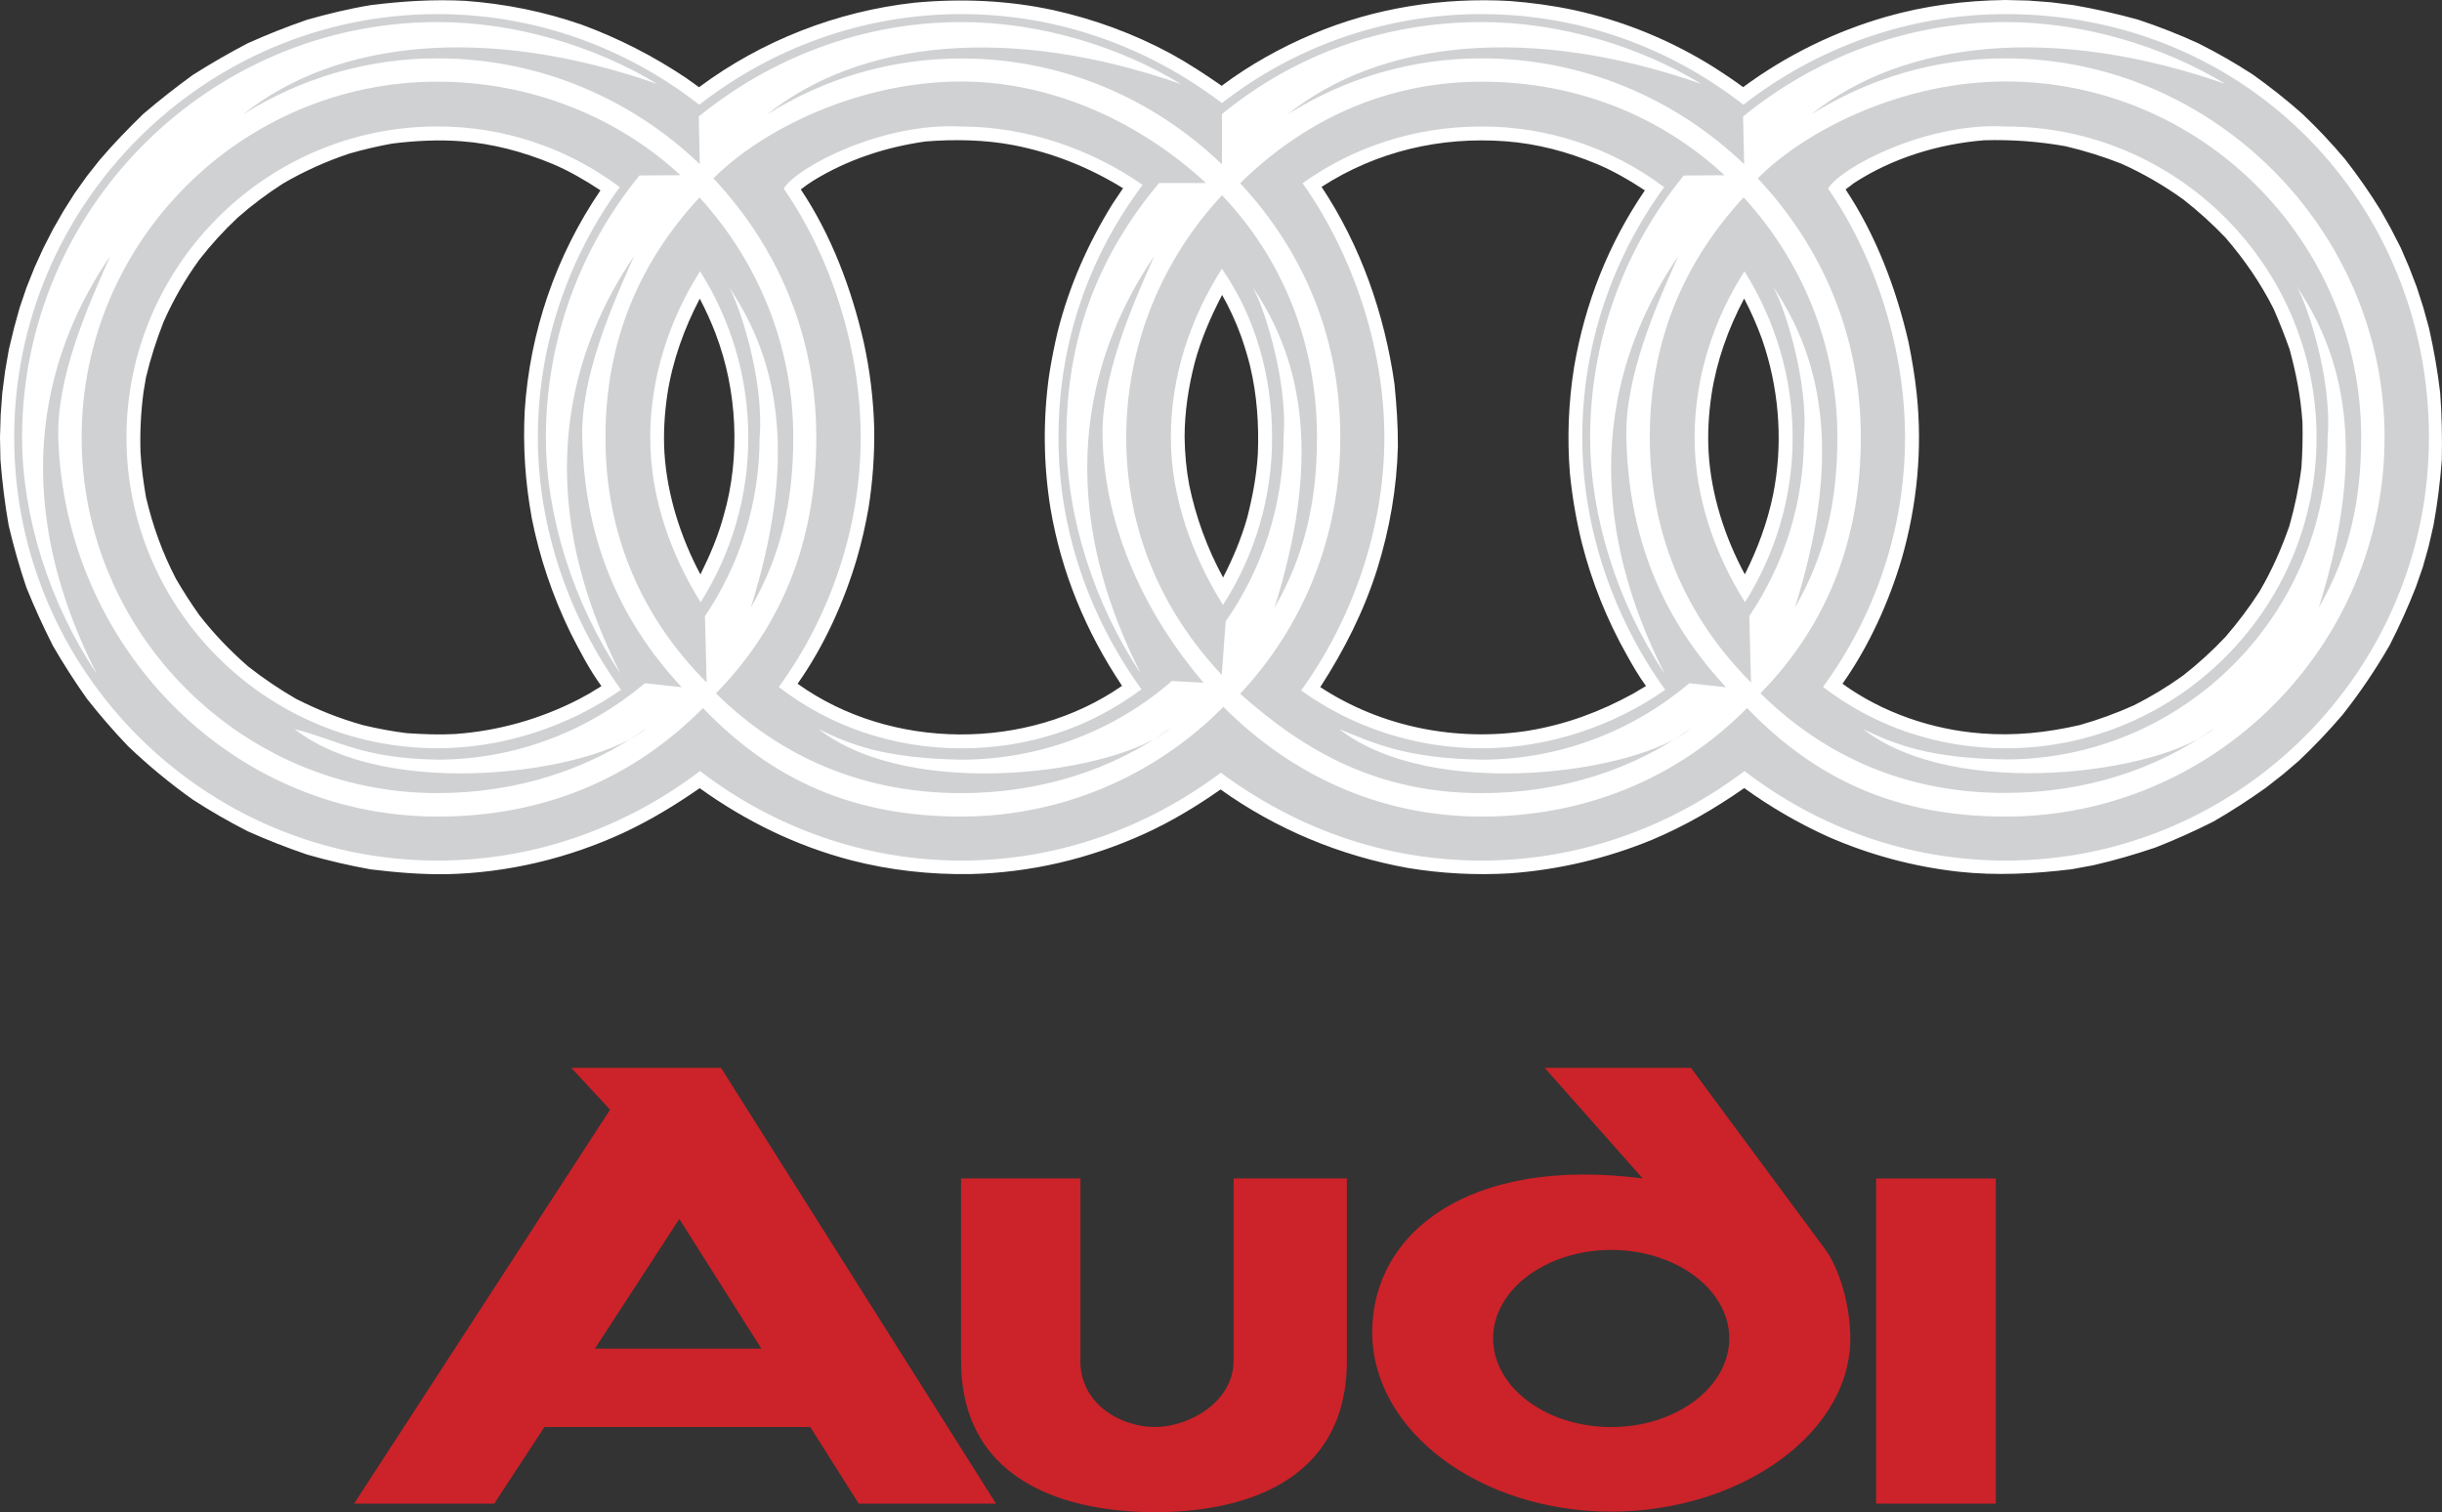 <?xml version="1.0" encoding="UTF-8"?><svg id="Ebene_1" xmlns="http://www.w3.org/2000/svg" viewBox="0 0 654.8 405.5"><rect x="0" y="0" width="654.8" height="405.5" fill="#333333" stroke="none"/><defs><style>.cls-1{fill:#fff;}.cls-1,.cls-2,.cls-3{fill-rule:evenodd;stroke-width:0px;}.cls-2{fill:#d0d1d3;}.cls-3{fill:#cc2229;}</style></defs><path class="cls-3" d="M535.16,316.01v87.21h-32.1v-87.21h32.1ZM432.03,335.18c17.41,0,31.66,10.64,31.66,23.72s-14.28,23.77-31.66,23.77-31.66-10.64-31.66-23.77c-.03-13.07,14.25-23.72,31.66-23.72ZM440.47,316.01l-26.29-29.67h39.22l36.14,48.84c3.52,4.98,6.19,13.51,6.57,22.07,1.29,26.38-28.85,48.1-64.08,48.1s-64.08-21.63-64.08-48.1c-.03-26.56,25.83-47.28,72.52-41.25h0ZM289.68,364.84c0,11.84,10.99,17.82,20.02,17.82s21.08-6.65,21.08-17.82v-48.84h30.37v48.84c0,33.86-29.96,40.66-51.45,40.66s-52-6.8-52-40.66v-48.84h32.01v48.84h-.03ZM193.33,286.34l73.75,116.88h-36.82l-12.99-20.55h-71.29l-13.46,20.55h-37.58l68.65-105.65-10.41-11.23h40.13ZM204.17,361.65h-44.65l22.63-34.77,22.01,34.77h0Z"/><path class="cls-1" d="M531.26,196.67c9.03.7,17.5-.21,26.35-2.23,5.01-1.41,9.91-3.2,14.66-5.34,4.57-2.32,8.97-4.98,13.13-7.97,4.02-3.14,7.8-6.6,11.32-10.32,3.34-3.87,6.42-7.94,9.18-12.25,3.31-5.66,5.83-11.37,8-17.59,1.44-5.19,2.52-10.23,3.2-15.51.29-4.13.38-8.12.29-12.22-.47-6.8-1.67-13.02-3.46-19.58-1.29-3.66-2.73-7.3-4.28-10.85-3.58-7.04-7.74-13.07-12.87-19.05-3.52-3.69-7.3-7.12-11.32-10.26-5.19-3.75-10.79-6.98-16.65-9.62-4.87-1.91-9.85-3.46-14.92-4.66-7.21-1.29-14.51-1.82-21.84-1.61-12.28,1-24.59,4.75-34.94,11.49-.7.53-1.52,1.17-2.23,1.7,8.18,12.31,13.6,26.68,16.88,40.98.94,4.6,1.7,9.23,2.2,13.89,1.55,14.77.09,29.75-3.99,44.03-3.46,11.75-8.85,23.63-15.92,33.65,10.61,7.71,24.07,12.34,37.2,13.31h0ZM472.43,90.82c-1.35-3.69-2.93-7.27-4.75-10.76-4.28,8.09-7.36,16.68-8.76,25.77-.76,5.19-1.08,10.41-.76,15.68.7,11.26,4.34,22.57,9.7,32.51,3.43-6.89,5.98-13.69,7.56-21.25,2.61-12.93,1.82-26.62-2.11-39.28l-.88-2.67ZM409.96,195.91c10.03-1.67,19.08-5.04,27.97-9.91l3.43-2.05c-1.91-2.58-3.58-5.51-5.13-8.27-5.34-9.47-9.41-19.61-12.08-30.13-1.52-6.16-2.58-12.4-3.2-18.67-.76-9.5-.38-19.08,1.14-28.49,2.9-17.06,9.23-33.1,18.97-47.34-4.13-2.7-8.41-5.22-12.99-7.12-7.74-3.22-15.92-5.42-24.33-6.04-17.5-1.32-34.62,2.7-49.37,12.22,10.47,15.74,16.91,34.18,19.55,52.88.56,5.66.94,11.02.91,16.74-.29,11.17-2.2,22.07-5.51,32.77-3.58,11.37-8.85,21.78-15.3,31.75,16.33,10.73,36.58,14.72,55.93,11.67h0ZM332.77,90.11c-1.38-3.81-3.08-7.5-5.07-11.02-3.05,5.83-5.66,11.87-7.36,18.2-1.67,6.51-2.7,13.22-2.7,19.96.06,4.28.44,8.62,1.23,12.78,1.79,8.68,4.84,17.03,9.09,24.83,2.67-5.19,4.95-10.61,6.51-16.21,1.44-5.66,2.46-11.14,2.81-16.91.32-7.89-.23-15.8-2.05-23.45-.64-2.7-1.55-5.57-2.46-8.18h0ZM283.64,88.79c3.08-12.14,8.03-23.33,14.6-34l2.52-3.75.38-.56c-9.09-5.6-18.82-9.5-29.34-11.55-7.62-1.47-15.89-1.61-23.6-1-10.73,1.52-20.96,4.87-30.19,10.55-1.08.7-2.29,1.52-3.28,2.32,8.24,12.31,13.6,26.68,16.88,40.98,1.67,7.62,2.61,15.39,2.81,23.22.09,7.09-.41,14.16-1.52,21.16-.79,4.57-1.82,9.09-3.11,13.54-3.46,11.75-8.85,23.63-15.92,33.65,25.06,17.94,61.68,18.12,87,.56-9.7-14.51-16.3-30.43-19.2-47.64-1.91-11.87-2.02-23.98-.32-35.91.62-3.9,1.38-7.74,2.29-11.58h0ZM191.92,89.55c-1.23-3.22-2.67-6.39-4.28-9.47-4.22,8.09-7.33,16.68-8.71,25.77-.76,5.19-1.08,10.41-.76,15.68.73,11.26,4.34,22.57,9.64,32.51,2.58-5.19,4.75-10.26,6.27-15.89,4.49-15.54,3.63-33.45-2.17-48.6ZM142.55,138.66c-1.73-9.41-2.35-19.02-1.85-28.58,1.38-21.14,8.38-41.54,20.31-59.04-4.1-2.7-8.41-5.22-12.93-7.12-7.8-3.22-15.98-5.42-24.33-6.04-6.21-.47-12.4-.15-18.59.62-3.9.7-7.74,1.61-11.55,2.7-6.13,2.05-12.05,4.72-17.65,7.97-4.31,2.76-8.38,5.8-12.22,9.18-3.72,3.49-7.18,7.27-10.32,11.32-3.75,5.19-6.98,10.76-9.56,16.65-1.93,4.87-3.52,9.85-4.72,14.92l-.67,3.96c-.7,5.36-.97,10.76-.79,16.15.23,4.05.79,7.97,1.47,11.99,1.85,7.8,4.34,14.75,8.03,21.87,1.93,3.31,4.02,6.57,6.24,9.7,3.99,5.13,8.27,9.56,13.16,13.84,4.05,3.17,8.3,6.04,12.75,8.62,5.83,2.96,11.75,5.34,18.06,7.09,3.81.91,7.8,1.67,11.7,2.14,4.37.29,8.62.47,12.93.23,11.58-.82,22.87-4.02,33.18-9.32l2.7-1.47,3.37-2.05c-3.2-4.37-5.86-9.5-8.33-14.36-4.78-9.82-8.3-20.23-10.41-30.96ZM607.74,211.12c-4.6,3.28-9.32,6.36-14.22,9.18-5.1,2.58-10.29,4.9-15.6,6.98-5.48,1.85-10.99,3.46-16.65,4.75l-5.75,1.06c-10.08,1.23-20.2,1.76-30.28.67-12.11-1.35-23.92-4.51-35.09-9.41-7.89-3.58-15.42-7.94-22.45-13.02-7.86,5.48-15.92,10.17-24.77,13.89-12.14,4.98-25,8.03-38.08,8.97-9.15.53-18.29.06-27.35-1.44-18.12-3.28-35.18-10.32-50.22-21.05-6.42,4.51-13.13,8.56-20.31,11.84-14.83,6.74-30.52,10.47-46.84,10.85-10.76.15-21.4-1-31.86-3.69-14.75-3.87-28.2-10.41-40.66-19.35-6.57,4.57-13.16,8.56-20.34,11.93-14.89,6.89-31.13,10.79-47.55,11.14-6.86.09-13.54-.47-20.31-1.29-5.75-1.03-11.43-2.35-17.03-3.96-5.42-1.85-10.76-3.93-15.98-6.27-5.04-2.58-9.94-5.39-14.69-8.47-6.13-4.34-11.93-9.15-17.35-14.31-3.9-4.07-7.59-8.35-11.08-12.78-3.25-4.6-6.3-9.35-9.12-14.22-2.58-5.1-4.95-10.29-7.09-15.6-1.85-5.45-3.43-11.02-4.75-16.65-1.03-5.8-1.73-11.67-2.2-17.56l-.12-6.01.18-6.04.44-5.95.76-5.86,1-5.75,1.38-5.72,1.52-5.51,1.85-5.42,2.14-5.36,2.37-5.19,2.58-5.04,2.84-4.95,2.99-4.72,3.28-4.6,3.46-4.37c3.69-4.31,7.59-8.35,11.64-12.28,4.28-3.66,8.74-7.15,13.31-10.47,4.78-3.02,9.67-5.86,14.69-8.47,5.22-2.35,10.55-4.46,15.98-6.33,5.63-1.58,11.26-2.96,17.03-3.9C107.85.32,116.32-.23,124.79.23c10.76.79,21.19,2.9,31.28,6.42,9.85,3.63,19.17,8.41,27.85,14.22l1.93,1.38,1.58,1.14C204.23,10.9,224.34,3.05,245.15.73c12.46-1.17,25.06-.67,37.32,1.99,10.96,2.43,21.55,6.33,31.42,11.64,4.75,2.61,9.26,5.57,13.69,8.65,7.48-5.6,15.83-10.26,24.45-13.89,16.5-7.01,34.88-9.88,52.82-8.85,5.75.44,11.61,1.23,17.21,2.43,13.43,2.93,26.24,8.21,37.84,15.54,2.52,1.61,5.13,3.37,7.5,5.13,11.58-8.53,24.57-14.92,38.37-18.88,10.47-2.99,21.08-4.34,31.95-4.49l6.19.15,6.13.47,5.98.76c5.83,1,11.61,2.32,17.32,3.9,5.48,1.82,10.88,3.93,16.12,6.33,5.07,2.55,10,5.36,14.75,8.47,4.57,3.28,8.94,6.71,13.16,10.47,4.05,3.84,7.89,7.91,11.46,12.17,3.46,4.43,6.65,9.03,9.59,13.78l2.76,4.95,2.58,5.04,2.23,5.19,2.05,5.34,1.76,5.48,1.52,5.51c1.29,5.75,2.29,11.4,2.99,17.32.44,5.98.56,11.99.44,17.97-.44,5.89-1.17,11.75-2.23,17.56l-1.32,5.72-1.55,5.51-1.88,5.39c-2.08,5.31-4.43,10.52-7.04,15.6-3.75,6.51-7.97,12.75-12.63,18.64-3.66,4.28-7.56,8.38-11.64,12.25l-4.28,3.66-4.46,3.49h0Z"/><path class="cls-2" d="M189.49,183.01c-17.32-17.3-27.14-39.46-27.14-65.69s9.35-47.25,25.21-64.37c15.54,16.97,25.15,39.6,25.15,64.37,0,17.21-3.31,31.72-11.4,45.64,12.02-38.23,8.56-65.14-6.19-86.48,2.67,3.75,9.88,24.83,8.56,40.83,0,17.74-5.42,34.24-14.66,47.93l.47,17.76h0ZM651.3,117.32c0,62.53-51.01,113.45-113.5,113.45-26.15,0-50.3-8.88-70.03-24.01-19.79,14.92-44.09,24.01-70.47,24.01s-50.13-8.88-69.94-23.57c-19.82,14.83-43.74,23.57-69.62,23.57s-50.3-8.88-70.03-24.01c-19.7,14.92-44.06,24.01-70.38,24.01-62.53,0-113.53-50.92-113.53-113.45S54.79,3.78,117.32,3.78c26.35,0,50.68,9.09,70.18,24.3,19.55-15.21,43.94-24.3,70.27-24.3s50.36,9.03,69.88,23.86c19.9-15.51,44.44-23.89,69.65-23.86,26.38,0,50.68,9.09,70.18,24.3,19.58-15.21,43.97-24.3,70.32-24.3,64.87,0,113.5,50.86,113.5,113.53h0ZM537.8,15.65c-19.2,0-36.91,5.48-52.15,15.04,24.95-19.93,65.05-24.24,111.07-8.18-16.59-10.08-37.99-16.59-58.92-16.59-26.59,0-51.21,9.64-70.41,25.33l.29,12.78c-18.29-17.53-43.12-28.38-70.38-28.38-18.44-.03-36.5,5.19-52.06,15.04,24.86-19.93,64.99-24.24,110.98-8.18-16.59-10.08-37.93-16.59-58.92-16.59-26.5,0-50.45,8.94-69.65,24.68v13.46c-18.26-17.53-42.65-28.38-69.88-28.38-18.44-.03-36.53,5.19-52.12,15.04,24.92-19.93,64.99-24.24,111.01-8.18-16.59-10.11-37.93-16.62-58.89-16.62-26.53,0-51.15,9.64-70.41,25.33l.29,12.78c-18.26-17.53-43.09-28.38-70.32-28.38-18.47-.03-36.55,5.19-52.15,15.04,24.95-19.93,65.05-24.24,111.07-8.18-16.62-10.08-38.02-16.59-58.92-16.59C55.99,5.92,5.92,56.05,5.92,117.32c0,21.31,7.42,44.59,20.02,63.38C.5,130.54,13.31,92.4,29.55,68.68c-6.24,13.92-14.36,32.57-13.92,48.63,1.58,55.29,45.73,101.66,101.69,101.66,28.38,0,52.36-10.08,71.17-29.11,18.64,19.44,40.45,29.11,69.27,29.11,26.41,0,51.74-10.61,70.27-29.43,18.12,18.17,41.74,29.43,69.27,29.43s52.36-10.08,71.17-29.11c18.67,19.44,40.45,29.11,69.33,29.11,55.96,0,101.6-45.7,101.6-101.66.03-55.58-45.99-101.66-101.6-101.66h0ZM314.25,182.6c-15.65,13.63-35.73,21.11-56.49,21.11-20.4-.35-29.52-3.9-38.23-8.18,24.92,19.41,80.26,11.87,94.36-.29-15.39,11.08-34.77,17.44-56.17,17.44-26.24,0-48.37-9.62-65.75-26.76,17.88-18.2,26.91-41.07,26.91-68.62s-10.49-51.24-27.58-69.47c13.07-13.13,38.93-25.97,66.43-25.97,25,0,48.54,11.37,65.66,27.23h-12.61c-16.12,19.29-24.83,41.22-24.83,68.18,0,21.31,7.42,44.59,19.96,63.38-25.44-50.16-12.55-88.29,3.61-112.01-6.24,13.92-14.28,32.63-13.89,48.63.59,24.86,11.84,47.93,27.09,65.81l-8.47-.47h0ZM327.61,180.99c-16.06-17.12-25.62-38.67-25.62-63.67s9.73-47.87,25.68-64.96c16.21,17.03,25.47,39.6,25.47,64.96,0,17.21-3.34,31.72-11.4,45.64,12.02-38.23,8.56-65.14-6.19-86.48,2.67,3.75,9.88,24.83,8.62,40.83,0,18.26-5.75,35.32-15.51,49.31l-1.06,14.36h0ZM332.54,186.03c16.83-17.97,26.85-41.98,26.85-68.71s-9.79-49.86-26.85-68.18c17.12-16.83,38.99-27.23,64.75-27.23s48.16,9.35,65.14,25.09l-10.93.06c-16.24,19.82-25.12,44.65-25.12,70.27,0,21.31,7.42,44.59,20.02,63.38-25.44-50.16-12.61-88.29,3.61-112.01-6.24,13.92-14.31,32.51-13.92,48.63.56,26.62,9.53,48.54,26.73,66.95l-9.85-1.06c-15.04,12.69-34.53,20.49-55.67,20.49-20.4-.35-28.73-4.37-38.17-8.18,24.86,19.41,80.2,11.87,94.33-.29-15.42,11.08-34.77,17.44-56.17,17.44-27.41.03-47.11-10.88-64.75-26.65h0ZM348.9,185.15c13.6,9.79,30.52,15.51,48.4,15.51s35.47-6.04,49.22-15.68c-13.54-18.79-22.25-42.8-22.25-67.66s8.12-48.1,21.96-67.13c-14.1-10.58-31.28-16.3-48.93-16.27-17.88,0-34.41,5.48-48.02,15.21,13.07,18.44,21.93,43.59,21.93,68.18s-8.74,49.07-22.31,67.83h0ZM327.94,162.2c8.62-13.37,13.19-28.96,13.16-44.88,0-16.83-4.66-32.57-13.46-45.26-8.47,13.37-13.69,28.76-13.69,45.26,0,16.15,5.89,31.98,13.98,44.88ZM306.07,184.83c-13.89-19.29-22.25-42.51-22.25-67.51s7.91-48.22,22.57-67.74c-13.6-9.47-30.96-15.65-48.6-15.65-21.16-1.2-44.26,10.93-47.64,16.65,12.55,18.12,20.64,42.74,20.64,66.75s-8.09,47.84-21.96,66.89c13.54,10.47,30.57,16.45,48.93,16.45s34.68-5.69,48.31-15.83h0ZM182.77,184.27l-9.85-1.06c-15.04,12.69-34.47,20.49-55.64,20.49-20.4-.35-26.44-5.19-38.28-8.18,24.92,19.41,80.26,11.87,94.42-.29-15.45,11.08-34.8,17.44-56.17,17.44-52.44.03-95.36-42.83-95.36-95.36S64.78,21.9,117.32,21.9c24.86,0,48.16,9.35,65.14,25.09l-10.99.06c-15.65,19.17-25.09,43.68-25.09,70.27,0,21.31,7.48,44.59,20.02,63.38-25.44-50.16-12.55-88.29,3.61-112.01-6.21,13.92-14.28,32.51-13.89,48.63.59,26.62,9.47,48.54,26.68,66.95h0ZM187.87,161.49c8.35-13.22,12.81-28.52,12.78-44.18,0-16.27-4.69-31.51-12.93-44.56-8.12,12.75-13.37,28.29-13.37,44.56s5.66,31.6,13.51,44.18h0ZM166.53,184.97c-13.54-18.79-22.31-42.8-22.31-67.66s8.15-48.1,21.96-67.13c-14.1-10.58-31.25-16.3-48.87-16.27-45.94,0-83.4,37.46-83.4,83.4s37.46,83.34,83.4,83.34c17.88,0,35.47-6.04,49.22-15.68h0ZM469.52,183.01c-17.3-17.32-27.14-39.46-27.14-65.72s9.38-47.25,25.15-64.37c15.6,16.97,25.15,39.6,25.15,64.37,0,17.21-3.31,31.72-11.4,45.64,12.08-38.23,8.56-65.14-6.13-86.48,2.61,3.75,9.88,24.83,8.56,40.83,0,17.74-5.42,34.24-14.66,47.93l.47,17.79h0ZM472.05,185.91c17.82-18.2,26.91-41.07,26.91-68.62s-10.52-51.24-27.64-69.47c13.13-13.13,38.93-25.97,66.48-25.97,52.5,0,95.33,42.89,95.33,95.42,0,17.21-3.28,31.72-11.37,45.64,12.02-38.23,8.5-65.14-6.19-86.48,2.61,3.75,9.88,24.83,8.56,40.83,0,47.61-38.78,86.39-86.33,86.39-20.4-.35-29.52-3.9-38.28-8.18,24.92,19.41,80.26,11.87,94.39-.29-15.42,11.08-34.77,17.44-56.11,17.44-26.24.09-48.34-9.53-65.75-26.71ZM488.84,184.21c13.6,10.47,30.6,16.45,48.98,16.45,45.88,0,83.34-37.4,83.34-83.34s-37.46-83.4-83.34-83.4c-21.16-1.2-44.26,10.93-47.64,16.65,12.55,18.12,20.64,42.74,20.64,66.75-.03,24.8-8.12,47.84-21.99,66.89h0ZM467.91,161.49c8.09-12.9,12.78-27.99,12.78-44.18s-4.75-31.51-12.93-44.56c-8.18,12.75-13.37,28.29-13.37,44.56s5.63,31.6,13.51,44.18Z"/></svg>